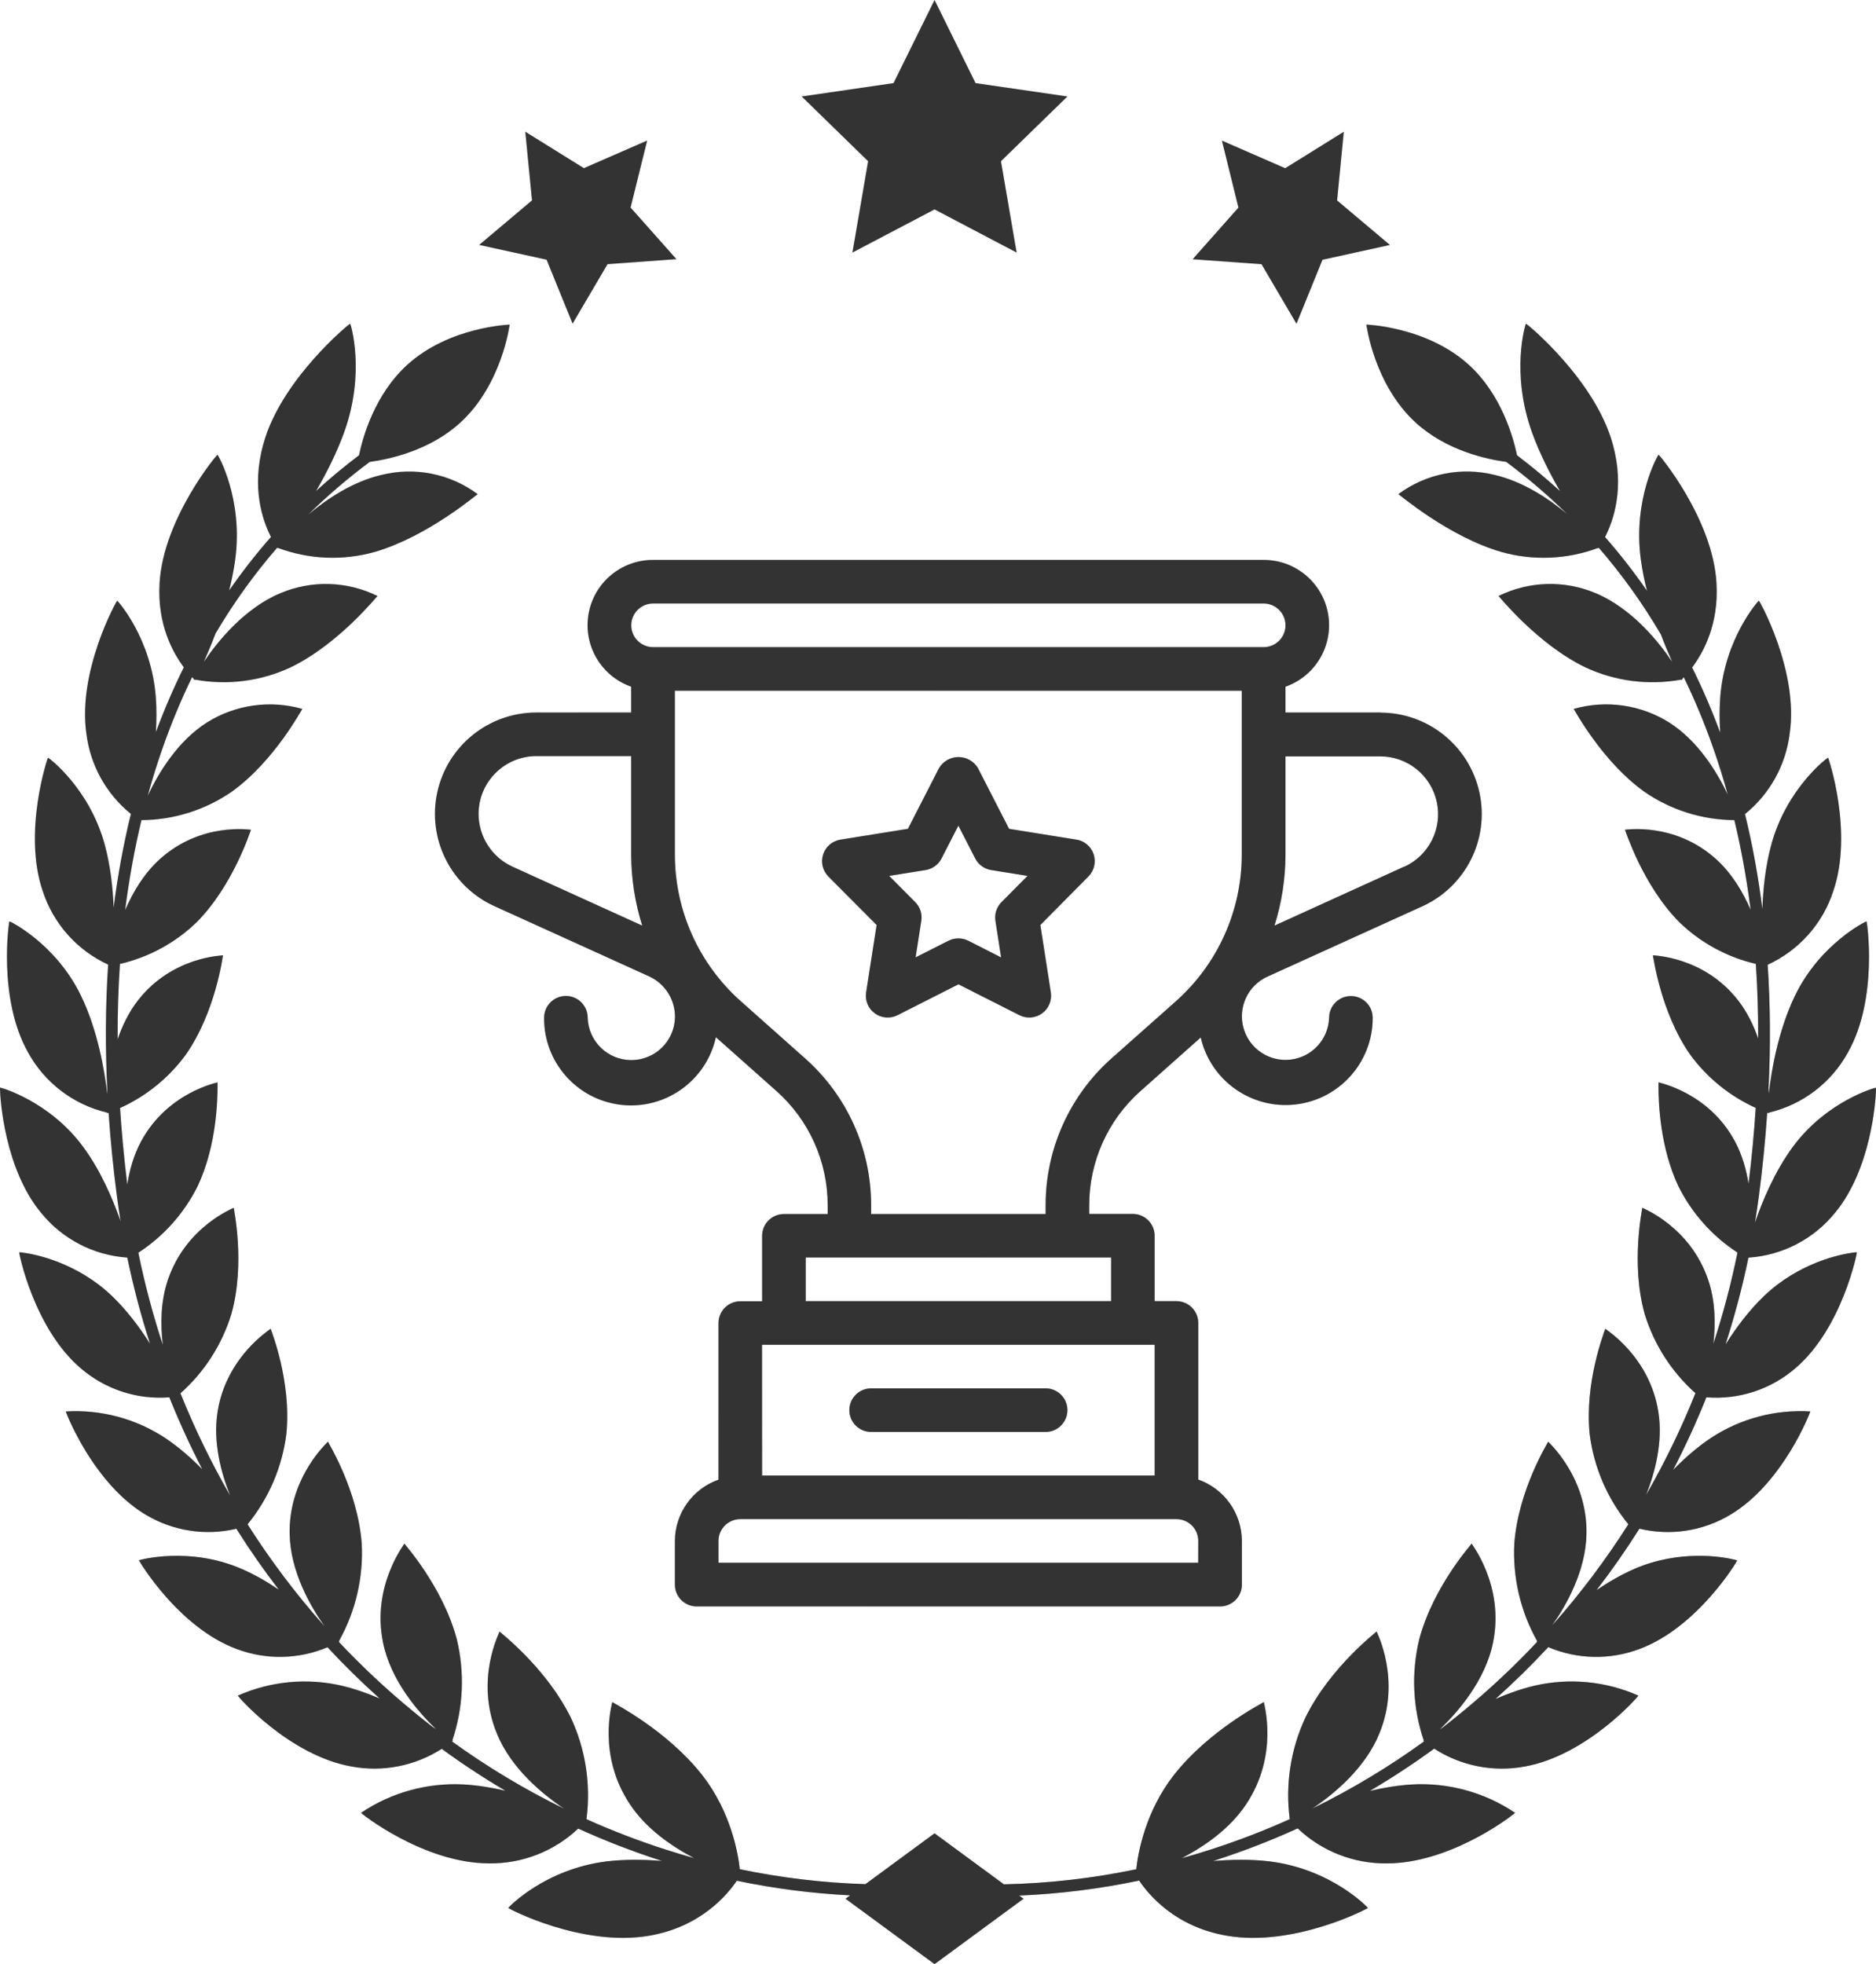 <?xml version="1.0" encoding="UTF-8"?>
<svg width="320px" height="335px" viewBox="0 0 320 335" version="1.1" xmlns="http://www.w3.org/2000/svg" xmlns:xlink="http://www.w3.org/1999/xlink">
    <title>6D483BD6-99A1-435E-BDD7-49A4D6E67AC1</title>
    <defs>
        <linearGradient x1="95.623%" y1="100%" x2="4.377%" y2="-9.901%" id="linearGradient-1">
            <stop stop-color="#000000" offset="0%"></stop>
            <stop stop-color="#FFFFFF" offset="100%"></stop>
        </linearGradient>
        <path d="M59.726,55.215 C59.816,55.221 62.408,63.578 58.669,73.843 C57.393,77.347 55.658,80.754 53.93,83.723 C56.257,81.597 58.694,79.57 61.239,77.644 C61.856,74.659 63.87,67.321 69.454,62.232 C76.615,55.704 86.936,55.363 86.936,55.363 C86.936,55.363 85.653,65.589 78.485,72.116 C73.291,76.845 66.447,78.327 63.069,78.785 C59.341,81.563 55.847,84.557 52.589,87.764 C55.799,85.057 60.174,82.146 65.038,81.008 C70.735,79.58 76.773,80.781 81.489,84.282 C81.36,84.301 72.98,91.498 63.974,94.127 C58.524,95.672 52.725,95.436 47.423,93.457 C47.398,93.492 47.381,93.517 47.373,93.532 L47.368,93.54 C47.358,93.517 47.336,93.482 47.302,93.43 L47.289,93.409 C43.368,97.931 39.858,102.813 36.767,108.049 C36.06,109.928 35.357,111.579 34.77,112.883 C37.124,109.381 41.708,103.727 47.826,101.17 C53.159,98.919 59.207,99.095 64.4,101.653 C64.303,101.679 57.812,109.837 49.586,113.819 C44.513,116.189 38.832,116.925 33.327,115.929 C33.298,115.986 33.283,116.018 33.283,116.023 C33.291,116.021 33.25,115.98 33.168,115.899 C33.112,115.889 33.056,115.879 33,115.868 C32.992,115.87 33.004,115.837 33.034,115.772 C32.962,115.695 32.872,115.603 32.769,115.495 C30.843,119.449 29.131,123.581 27.636,127.885 C26.748,130.44 25.937,133.049 25.205,135.709 C26.985,131.909 30.271,126.414 35.288,123.226 C40.144,120.182 46.066,119.341 51.578,120.913 C51.481,120.958 46.821,129.818 39.511,135.05 C34.983,138.17 29.623,139.851 24.132,139.879 C22.946,144.821 22.019,149.933 21.351,155.209 C22.65,152.192 24.53,149.014 27.211,146.578 C34.354,140.089 42.856,141.571 42.818,141.52 C42.759,141.578 39.865,150.901 33.593,157.255 C29.942,160.799 25.399,163.268 20.462,164.408 C20.178,168.595 20.047,172.877 20.069,177.249 C20.854,174.942 21.966,172.628 23.537,170.612 C29.435,163.041 38.112,162.983 38.041,162.932 C38.002,163.022 36.816,172.552 31.704,179.878 C28.805,183.841 24.934,186.972 20.482,188.982 C20.755,193.246 21.166,197.591 21.712,202.01 C22.092,199.554 22.803,197.025 24.039,194.718 C28.584,186.238 37.164,184.64 37.113,184.601 C37.111,184.604 37.11,184.613 37.11,184.63 L37.11,184.885 C37.11,184.911 37.11,184.938 37.11,184.966 L37.111,185.156 C37.117,187.313 37.012,195.353 33.709,202.327 C31.405,206.948 27.91,210.857 23.599,213.662 C24.69,219.003 26.084,224.243 27.767,229.36 C27.354,225.948 27.384,221.992 28.629,218.307 C31.736,209.112 39.93,206.026 39.872,205.994 C39.833,206.103 41.909,215.395 39.472,224.107 C37.874,229.335 34.866,234.015 30.786,237.637 C33.199,243.656 36.028,249.476 39.249,255.059 C37.737,251.294 36.293,246.01 37.106,240.834 C38.292,233.171 43.459,228.674 45.416,227.183 L45.623,227.027 C45.977,226.765 46.18,226.631 46.17,226.626 C46.163,226.71 49.773,235.525 48.845,244.597 C48.133,250.228 45.854,255.541 42.271,259.935 L42.232,259.983 C46.127,266.117 50.515,271.934 55.364,277.377 C52.965,274.008 49.515,268.029 49.406,261.627 C49.23,252.765 54.824,247.017 55.794,246.036 L55.875,245.953 C55.918,245.909 55.94,245.887 55.936,245.886 C55.929,245.976 61.009,254.069 61.705,263.264 C62.003,268.993 60.692,274.687 57.926,279.705 L57.818,279.898 C57.863,279.942 57.89,279.966 57.895,279.966 L57.895,279.966 L57.787,280.025 C61.752,284.244 66.005,288.222 70.53,291.931 C71.599,292.814 72.682,293.679 73.777,294.526 C73.983,294.657 74.181,294.785 74.371,294.909 C71.332,292.012 66.621,286.587 65.328,280.114 C63.355,270.449 69.054,263.277 68.977,263.277 C68.899,263.277 75.494,270.507 77.911,279.547 C79.3,285.261 79.039,291.248 77.163,296.816 C77.229,296.862 77.266,296.886 77.273,296.886 L77.273,296.886 L77.108,297.018 C83.142,301.382 89.535,305.217 96.214,308.481 C92.543,306.032 87.175,301.609 84.77,295.707 C80.902,286.409 85.299,278.252 85.215,278.265 C85.214,278.271 85.253,278.307 85.327,278.371 L85.432,278.461 C86.725,279.56 93.5,285.156 97.347,292.904 C99.858,298.265 100.797,304.224 100.06,310.089 L100.034,310.272 C104.403,312.235 108.886,313.958 113.463,315.431 C115.099,315.96 116.745,316.454 118.398,316.913 C114.586,314.924 110.248,311.937 107.5,307.808 C101.836,299.405 104.386,290.7 104.433,290.314 L104.433,290.303 C104.721,290.529 113.734,295.054 119.806,302.782 C124.62,308.954 125.902,316.002 126.189,318.806 C133.245,320.281 140.416,321.133 147.619,321.356 L159.412,312.686 L171.243,321.389 C178.832,321.227 186.39,320.365 193.821,318.814 C194.106,316.016 195.385,308.96 200.204,302.782 C206.36,294.947 215.533,290.404 215.579,290.301 C215.554,290.488 218.243,299.302 212.51,307.808 C209.75,311.951 205.391,314.944 201.57,316.934 C203.249,316.469 204.919,315.968 206.579,315.431 C211.154,313.957 215.634,312.233 220.001,310.27 C219.22,304.347 220.152,298.32 222.689,292.904 C226.918,284.309 234.892,278.277 234.814,278.265 C234.847,278.458 239.084,286.527 235.266,295.707 C232.867,301.593 227.521,306.008 223.85,308.462 C230.516,305.2 236.895,301.37 242.915,297.011 L242.91,297 C242.863,296.962 242.816,296.924 242.769,296.886 C242.775,296.886 242.804,296.868 242.854,296.834 C240.971,291.261 240.708,285.267 242.099,279.547 C244.516,270.507 251.098,263.277 251.027,263.277 C250.956,263.277 256.654,270.449 254.682,280.114 C253.38,286.635 248.608,292.093 245.572,294.973 L245.643,294.927 C245.787,294.833 245.937,294.736 246.09,294.637 C247.235,293.755 248.364,292.853 249.48,291.931 C254.001,288.219 258.25,284.239 262.213,280.019 C262.18,280.002 262.147,279.984 262.114,279.966 C262.12,279.966 262.147,279.941 262.195,279.893 C259.357,274.83 258.006,269.065 258.305,263.264 C258.994,254.069 264.081,245.976 264.087,245.886 C264.016,245.899 270.81,251.878 270.611,261.627 C270.507,267.94 267.15,273.842 264.754,277.234 C269.552,271.83 273.895,266.059 277.755,259.977 C274.157,255.574 271.869,250.244 271.159,244.597 C270.276,235.913 273.54,227.466 273.804,226.684 L273.82,226.635 L273.82,226.635 C273.756,226.658 281.408,231.291 282.878,240.834 C283.686,245.951 282.293,251.174 280.804,254.931 L281.075,254.46 C284.156,249.054 286.871,243.427 289.199,237.615 C285.132,233.996 282.132,229.324 280.538,224.107 C278.108,215.395 280.171,206.103 280.138,205.994 C280.08,206.026 288.274,209.112 291.381,218.307 C292.605,221.931 292.654,225.817 292.261,229.19 C293.919,224.12 295.294,218.93 296.372,213.639 C292.076,210.836 288.594,206.935 286.294,202.327 C283.157,195.69 282.906,188.088 282.897,185.51 L282.897,185.156 C282.897,185.017 282.898,184.903 282.899,184.814 L282.899,184.63 C282.899,184.613 282.898,184.604 282.897,184.601 C282.839,184.64 291.452,186.238 295.964,194.718 C297.175,196.994 297.88,199.485 298.261,201.91 C298.803,197.518 299.21,193.201 299.483,188.96 C295.047,186.952 291.19,183.829 288.299,179.878 C283.187,172.552 282.008,163.022 281.943,162.932 C281.898,162.983 290.575,163.041 296.473,170.612 C298.015,172.591 299.114,174.856 299.897,177.121 C299.916,172.791 299.785,168.549 299.504,164.4 C294.584,163.256 290.056,160.79 286.417,157.255 C280.138,150.901 277.25,141.578 277.166,141.52 C277.128,141.571 285.637,140.089 292.773,146.578 C295.438,149.001 297.312,152.16 298.609,155.163 L298.548,154.676 C297.887,149.588 296.984,144.654 295.839,139.878 C290.361,139.844 285.015,138.164 280.499,135.05 C275.308,131.335 271.45,125.79 269.614,122.871 L269.4,122.527 C268.787,121.537 268.451,120.925 268.425,120.913 C273.94,119.339 279.864,120.18 284.722,123.226 C289.662,126.365 292.922,131.741 294.718,135.534 C293.997,132.924 293.2,130.366 292.328,127.859 C290.838,123.573 289.135,119.459 287.219,115.519 C287.123,115.618 287.04,115.702 286.971,115.772 L286.976,115.772 L286.999,115.826 C287.011,115.855 287.015,115.869 287.01,115.868 C286.954,115.879 286.898,115.889 286.842,115.9 L286.841,115.901 L286.753,115.989 C286.732,116.011 286.722,116.022 286.726,116.023 C286.726,116.018 286.712,115.986 286.684,115.928 C281.176,116.923 275.493,116.188 270.417,113.819 C262.192,109.837 255.7,101.679 255.61,101.653 C260.802,99.095 266.851,98.919 272.184,101.17 C278.301,103.729 282.889,109.389 285.243,112.891 C284.672,111.622 283.992,110.026 283.304,108.21 C280.196,102.92 276.662,97.989 272.71,93.426 C272.674,93.481 272.652,93.516 272.643,93.534 L272.641,93.54 L272.637,93.532 C272.628,93.517 272.612,93.492 272.587,93.457 C267.285,95.436 261.486,95.672 256.036,94.127 C247.03,91.498 238.65,84.301 238.521,84.282 C243.237,80.781 249.275,79.58 254.972,81.008 C259.766,82.13 264.084,84.973 267.28,87.647 C264.06,84.484 260.608,81.528 256.928,78.783 C253.549,78.326 246.709,76.842 241.518,72.116 C234.35,65.589 233.074,55.363 233.074,55.363 C233.074,55.363 243.394,55.704 250.556,62.232 C256.145,67.326 258.154,74.672 258.767,77.653 C261.323,79.589 263.771,81.628 266.109,83.766 C264.375,80.788 262.632,77.364 261.354,73.843 C257.628,63.578 260.2,55.221 260.297,55.215 C260.329,55.099 272.132,64.777 275.104,75.783 C277.176,83.258 275.197,88.831 273.783,91.598 C276.336,94.504 278.72,97.559 280.933,100.759 C280.491,99.013 280.123,97.209 279.88,95.403 C278.494,85.093 282.82,77.555 282.91,77.561 C282.949,77.439 292.193,88.496 292.792,99.482 C293.205,106.46 290.564,111.28 288.635,113.846 C290.403,117.406 291.998,121.109 293.42,124.951 C293.299,123.002 293.281,120.992 293.424,119.006 C294.153,108.883 299.941,102.452 300.019,102.452 C300.077,102.356 306.852,114.457 305.279,125.121 C304.61,130.535 301.86,135.448 297.654,138.846 C298.928,144.063 299.917,149.467 300.618,155.049 C300.735,151.632 301.14,147.721 302.152,144.02 C304.789,134.38 311.732,129.2 311.822,129.232 C311.861,129.129 316.18,141.951 312.705,152.016 C310.89,157.578 306.83,162.116 301.525,164.543 C301.98,171.434 302.027,178.575 301.665,185.949 C301.68,186.142 301.693,186.329 301.705,186.51 C302.176,182.533 303.331,175.685 306.194,169.794 C310.52,160.895 318.326,157.107 318.384,157.145 C318.455,157.055 320.428,170.264 315.232,179.466 C312.399,184.661 307.493,188.401 301.744,189.763 C301.738,189.835 301.731,189.87 301.727,189.866 C301.671,189.846 301.616,189.826 301.56,189.806 L301.438,189.832 C301.126,194.442 300.657,199.141 300.032,203.925 C299.829,205.472 299.602,207.011 299.351,208.544 C300.648,204.771 302.716,199.848 305.737,195.71 C311.532,187.771 319.918,185.477 319.989,185.523 C319.994,185.517 319.998,185.553 319.999,185.629 L319.999,185.805 C319.968,187.763 319.143,199.416 313.053,206.799 C309.408,211.334 304.032,214.121 298.245,214.499 C297.2,219.535 295.889,224.484 294.323,229.325 C296.071,226.546 298.284,223.551 300.908,221.039 C306.869,215.337 313.981,213.915 316.106,213.639 L316.29,213.617 C316.572,213.584 316.728,213.577 316.734,213.584 C316.831,213.52 314.259,226.516 306.284,233.334 C302.075,236.985 296.586,238.769 291.07,238.321 C289.378,242.55 287.482,246.684 285.393,250.708 C287.292,248.764 289.475,246.83 291.858,245.241 C296.865,241.951 302.804,240.369 308.786,240.731 C308.895,240.647 304.164,253.045 295.094,258.386 C290.426,261.165 284.877,261.989 279.643,260.731 C277.37,264.335 274.93,267.833 272.329,271.213 C274.308,269.863 276.476,268.593 278.739,267.607 C286.453,264.245 293.807,265.517 295.791,265.996 L295.958,266.037 C296.187,266.096 296.309,266.137 296.312,266.144 C296.435,266.118 289.608,277.569 279.642,281.254 C274.587,283.16 269.019,283.025 264.098,280.935 C261.243,284.009 258.236,286.96 255.087,289.776 C257.189,288.864 259.433,288.06 261.708,287.518 C267.654,286.137 273.887,286.728 279.468,289.199 C279.603,289.186 270.752,299.393 260.084,301.294 C254.706,302.294 249.181,301.182 244.637,298.244 C241.097,300.831 237.432,303.238 233.658,305.457 C236.003,304.906 238.472,304.492 240.912,304.354 C247.121,304.021 253.269,305.717 258.427,309.187 C258.433,309.188 258.416,309.207 258.376,309.243 L258.299,309.31 C257.052,310.359 246.973,317.809 236.587,317.815 C230.897,317.891 225.436,315.729 221.354,311.846 C216.743,313.943 212.006,315.775 207.166,317.332 L206.895,317.418 C209.995,317.154 213.318,317.094 216.487,317.467 C227.098,318.756 233.325,325.341 233.325,325.412 C233.48,325.444 220.781,332.133 209.28,330.154 C200.405,328.647 195.872,323.085 194.311,320.748 C187.572,322.162 180.73,323.018 173.853,323.308 L174.586,323.846 L159.412,335 L144.231,323.846 L145.018,323.269 C138.52,322.941 132.055,322.108 125.682,320.776 C124.091,323.128 119.552,328.655 110.729,330.154 C99.229,332.133 86.53,325.444 86.698,325.412 C86.698,325.341 92.925,318.756 103.535,317.467 C106.637,317.102 109.886,317.151 112.928,317.401 L112.792,317.358 C107.959,315.802 103.23,313.973 98.625,311.881 C94.547,315.74 89.102,317.888 83.429,317.815 C72.258,317.809 61.447,309.2 61.589,309.187 C66.747,305.717 72.895,304.021 79.104,304.354 C81.49,304.489 83.903,304.888 86.201,305.421 C82.47,303.223 78.847,300.841 75.344,298.282 C70.812,301.192 65.312,302.29 59.958,301.294 C49.257,299.393 40.407,289.186 40.574,289.199 C46.155,286.727 52.388,286.136 58.334,287.518 C60.536,288.043 62.709,288.812 64.753,289.688 C61.647,286.905 58.681,283.991 55.86,280.956 C50.953,283.025 45.406,283.153 40.368,281.254 C30.402,277.569 23.672,266.164 23.698,266.118 C23.724,266.073 32.252,263.676 41.27,267.607 C43.483,268.571 45.605,269.807 47.548,271.122 C44.976,267.774 42.563,264.311 40.313,260.744 C35.095,261.983 29.568,261.156 24.916,258.386 C18.869,254.825 14.751,248.128 12.71,244.084 L12.499,243.661 C11.62,241.875 11.19,240.705 11.224,240.731 C17.206,240.369 23.144,241.951 28.152,245.241 C30.485,246.796 32.626,248.684 34.497,250.586 C32.433,246.602 30.56,242.51 28.884,238.325 C23.387,238.757 17.92,236.973 13.725,233.334 C5.745,226.516 3.173,213.52 3.276,213.584 C3.281,213.577 3.436,213.584 3.718,213.617 L3.903,213.639 C6.026,213.915 13.147,215.337 19.102,221.039 C21.674,223.503 23.851,226.433 25.583,229.167 C24.04,224.375 22.747,219.478 21.713,214.494 C15.946,214.105 10.59,211.321 6.957,206.799 C0.798,199.325 0.023,187.475 5.83283422e-14,185.717 L0,185.566 C0.001,185.517 0.004,185.493 0.008,185.497 C0.066,185.452 8.465,187.771 14.267,195.71 C17.13,199.628 19.136,204.248 20.443,207.931 L20.568,208.288 L20.568,208.288 C20.335,206.848 20.123,205.403 19.933,203.951 C19.306,199.156 18.836,194.446 18.524,189.825 C18.498,189.82 18.471,189.814 18.444,189.807 L18.283,189.866 L18.283,189.866 C18.278,189.87 18.272,189.836 18.266,189.766 C12.512,188.407 7.6,184.665 4.765,179.466 C-0.418,170.264 1.529,157.055 1.606,157.145 C1.671,157.107 9.477,160.895 13.803,169.794 C16.684,175.721 17.834,182.616 18.301,186.582 C18.306,186.496 18.311,186.409 18.317,186.321 C17.935,178.807 17.978,171.537 18.444,164.522 C13.157,162.092 9.112,157.564 7.298,152.016 C3.83,141.951 8.143,129.129 8.188,129.232 C8.278,129.2 15.221,134.38 17.857,144.02 C18.844,147.628 19.254,151.435 19.383,154.791 C20.084,149.291 21.064,143.965 22.323,138.82 C18.134,135.425 15.395,130.522 14.731,125.121 C13.19,114.457 19.933,102.356 19.991,102.452 C20.062,102.452 25.857,108.883 26.586,119.006 C26.726,120.954 26.711,122.925 26.596,124.84 C28.012,121.028 29.598,117.354 31.354,113.819 C29.428,111.247 26.806,106.437 27.217,99.482 C27.817,88.496 37.055,77.439 37.1,77.561 C37.183,77.555 41.515,85.093 40.129,95.403 C39.889,97.188 39.528,98.97 39.093,100.697 C41.299,97.512 43.675,94.473 46.217,91.581 C44.805,88.808 42.839,83.243 44.906,75.783 C47.871,64.777 59.681,55.099 59.726,55.215 Z M215.553,95.5 C220.982,95.489 225.627,99.394 226.547,104.742 C227.467,110.091 224.393,115.322 219.272,117.124 L219.272,117.124 L219.272,121.525 L235.459,121.525 L235.472,121.545 C243.607,121.556 250.636,127.231 252.357,135.179 C254.079,143.127 250.029,151.2 242.627,154.574 L242.627,154.574 L216.197,166.572 C212.858,168.09 211.125,171.814 212.113,175.345 C213.101,178.875 216.517,181.159 220.159,180.724 C223.801,180.29 226.582,177.266 226.711,173.602 C226.711,171.549 228.377,169.884 230.431,169.884 C232.485,169.884 234.15,171.549 234.15,173.602 C234.16,181.158 228.492,187.517 220.982,188.376 C213.471,189.236 206.513,184.322 204.813,176.959 L204.813,176.959 L194.538,186.096 C188.977,191.034 185.796,198.114 185.797,205.549 L185.797,205.549 L185.797,207.044 L193.236,207.044 C195.288,207.048 196.952,208.71 196.955,210.762 L196.955,210.762 L196.955,221.922 L200.675,221.922 C202.729,221.922 204.394,223.587 204.394,225.64 L204.394,225.64 L204.394,252.349 C208.841,253.914 211.82,258.107 211.833,262.819 L211.833,262.819 L211.833,270.275 C211.833,272.328 210.168,273.992 208.114,273.992 L208.114,273.992 L118.839,273.992 C116.785,273.992 115.119,272.328 115.119,270.275 L115.119,270.275 L115.119,262.839 C115.133,258.127 118.112,253.933 122.558,252.368 L122.558,252.368 L122.558,225.659 C122.558,223.606 124.224,221.942 126.278,221.942 L126.278,221.942 L129.997,221.942 L129.997,210.781 C129.997,208.728 131.663,207.063 133.717,207.063 L133.717,207.063 L141.182,207.063 L141.182,205.549 C141.182,198.106 137.996,191.019 132.428,186.077 L132.428,186.077 L122.114,176.908 C120.479,184.32 113.507,189.299 105.962,188.443 C98.418,187.587 92.739,181.172 92.809,173.583 C92.809,171.529 94.474,169.865 96.528,169.865 C98.582,169.865 100.248,171.529 100.248,173.583 C100.366,177.606 103.663,180.806 107.69,180.806 C111.717,180.806 115.014,177.606 115.132,173.583 C115.202,170.581 113.489,167.823 110.768,166.553 L110.768,166.553 L84.338,154.555 C76.923,151.19 72.861,143.11 74.584,135.155 C76.308,127.199 83.35,121.523 91.494,121.525 L91.494,121.525 L107.661,121.525 L107.661,117.124 C102.536,115.321 99.462,110.084 100.387,104.733 C101.313,99.381 105.967,95.479 111.4,95.5 L111.4,95.5 Z M200.675,259.101 L126.278,259.101 C124.224,259.101 122.558,260.766 122.558,262.819 L122.558,262.819 L122.558,266.537 L204.381,266.537 L204.394,262.819 C204.394,260.766 202.729,259.101 200.675,259.101 L200.675,259.101 Z M196.955,229.358 L129.984,229.358 L129.997,251.666 L196.955,251.666 L196.955,229.358 Z M178.358,236.794 C180.412,236.794 182.077,238.458 182.077,240.512 C182.077,242.565 180.412,244.23 178.358,244.23 L178.358,244.23 L148.595,244.23 C146.541,244.23 144.875,242.565 144.875,240.512 C144.875,238.458 146.541,236.794 148.595,236.794 L148.595,236.794 Z M189.529,214.48 L137.436,214.48 L137.436,221.922 L189.529,221.922 L189.529,214.48 Z M211.814,117.807 L115.119,117.807 L115.119,145.747 C115.119,155.304 119.209,164.405 126.355,170.754 L126.355,170.754 L137.359,180.542 C144.505,186.892 148.594,195.992 148.595,205.549 L148.595,205.549 L148.595,207.063 L178.358,207.063 L178.358,205.549 C178.353,195.985 182.443,186.877 189.593,180.522 L189.593,180.522 L200.597,170.754 C207.735,164.395 211.816,155.291 211.814,145.734 L211.814,145.734 L211.814,117.807 Z M163.496,129.118 C164.85,129.118 166.105,129.826 166.806,130.984 L166.806,130.984 L172.124,141.359 L183.624,143.208 L183.611,143.195 C184.988,143.419 186.124,144.393 186.555,145.718 C186.987,147.044 186.642,148.499 185.661,149.49 L185.661,149.49 L177.462,157.77 L179.254,169.291 C179.454,170.665 178.873,172.035 177.748,172.848 C176.622,173.66 175.138,173.779 173.897,173.157 L173.897,173.157 L163.492,167.887 L153.088,173.157 C151.847,173.779 150.363,173.66 149.237,172.848 C148.111,172.035 147.531,170.665 147.731,169.291 L147.731,169.291 L149.53,157.77 L141.304,149.503 C140.319,148.515 139.97,147.058 140.401,145.731 C140.831,144.404 141.969,143.43 143.348,143.208 L143.348,143.208 L154.867,141.359 L160.185,130.984 C160.886,129.826 162.141,129.118 163.496,129.118 Z M163.473,140.824 L160.604,146.423 C160.065,147.474 159.057,148.206 157.891,148.395 L157.891,148.395 L151.676,149.394 L156.111,153.853 C156.956,154.697 157.343,155.896 157.149,157.074 L157.149,157.074 L156.182,163.286 L161.797,160.444 C162.856,159.916 164.102,159.916 165.162,160.444 L165.162,160.444 L170.764,163.292 L169.797,157.081 C169.606,155.903 169.992,154.705 170.835,153.859 L170.835,153.859 L175.27,149.394 L169.062,148.395 C167.895,148.208 166.886,147.475 166.348,146.423 L166.348,146.423 L163.473,140.824 Z M235.459,129.006 L219.272,129.006 L219.272,145.759 C219.264,149.866 218.634,153.949 217.403,157.867 L217.403,157.867 L239.533,147.802 L239.533,147.834 C243.751,145.911 246.06,141.31 245.08,136.781 C244.099,132.251 240.095,129.015 235.459,129.006 L235.459,129.006 Z M107.661,128.961 L91.494,128.961 C86.053,128.968 81.644,133.375 81.637,138.813 C81.638,142.686 83.897,146.202 87.42,147.815 L87.42,147.815 L109.543,157.867 C108.306,153.934 107.671,149.837 107.661,145.714 L107.661,145.714 L107.661,128.961 Z M215.553,102.936 L111.4,102.936 C109.346,102.936 107.68,104.6 107.68,106.654 C107.68,108.707 109.346,110.372 111.4,110.372 L111.4,110.372 L215.553,110.372 C217.607,110.372 219.272,108.707 219.272,106.654 C219.272,104.6 217.607,102.936 215.553,102.936 L215.553,102.936 Z M229.219,22.475 L228.078,34.189 L237.083,41.78 L225.583,44.306 L221.148,55.215 L215.185,45.06 L203.434,44.216 L211.247,35.407 L208.43,23.983 L219.221,28.693 L229.219,22.475 Z M89.598,22.462 L99.597,28.68 L110.394,23.97 L107.564,35.401 L115.384,44.203 L103.632,45.053 L97.669,55.202 L93.234,44.293 L81.734,41.774 L90.746,34.177 L89.598,22.462 Z M159.412,0 L166.406,14.176 L182.071,16.457 L170.738,27.495 L173.413,43.075 L159.412,35.717 L145.404,43.075 L148.079,27.495 L136.753,16.457 L152.411,14.176 L159.412,0 Z" id="path-2"></path>
        <filter x="-1.2%" y="-1.2%" width="102.5%" height="102.4%" filterUnits="objectBoundingBox" id="filter-3">
            <feGaussianBlur stdDeviation="2" in="SourceAlpha" result="shadowBlurInner1"></feGaussianBlur>
            <feOffset dx="2" dy="2" in="shadowBlurInner1" result="shadowOffsetInner1"></feOffset>
            <feComposite in="shadowOffsetInner1" in2="SourceAlpha" operator="arithmetic" k2="-1" k3="1" result="shadowInnerInner1"></feComposite>
            <feColorMatrix values="0 0 0 0 0.753   0 0 0 0 0.788   0 0 0 0 0.916  0 0 0 0.871 0" type="matrix" in="shadowInnerInner1" result="shadowMatrixInner1"></feColorMatrix>
            <feGaussianBlur stdDeviation="3" in="SourceAlpha" result="shadowBlurInner2"></feGaussianBlur>
            <feOffset dx="-2" dy="-2" in="shadowBlurInner2" result="shadowOffsetInner2"></feOffset>
            <feComposite in="shadowOffsetInner2" in2="SourceAlpha" operator="arithmetic" k2="-1" k3="1" result="shadowInnerInner2"></feComposite>
            <feColorMatrix values="0 0 0 0 0.98   0 0 0 0 0.984   0 0 0 0 1  0 0 0 1 0" type="matrix" in="shadowInnerInner2" result="shadowMatrixInner2"></feColorMatrix>
            <feMerge>
                <feMergeNode in="shadowMatrixInner1"></feMergeNode>
                <feMergeNode in="shadowMatrixInner2"></feMergeNode>
            </feMerge>
        </filter>
    </defs>
    <g id="Final" stroke="none" stroke-width="1" fill="none" fill-rule="evenodd" opacity="0.8">
        <g id="awards-section-dark" transform="translate(-150, -906)">
            <g id="Combined-Shape" transform="translate(150, 906)">
                <use fill="#F5F7FF" fill-rule="evenodd" xlink:href="#path-2"></use>
                <use fill-opacity="0.4" fill="url(#linearGradient-1)" fill-rule="evenodd" style="mix-blend-mode: soft-light;" xlink:href="#path-2"></use>
                <use fill="black" fill-opacity="1" filter="url(#filter-3)" xlink:href="#path-2"></use>
            </g>
        </g>
    </g>
</svg>